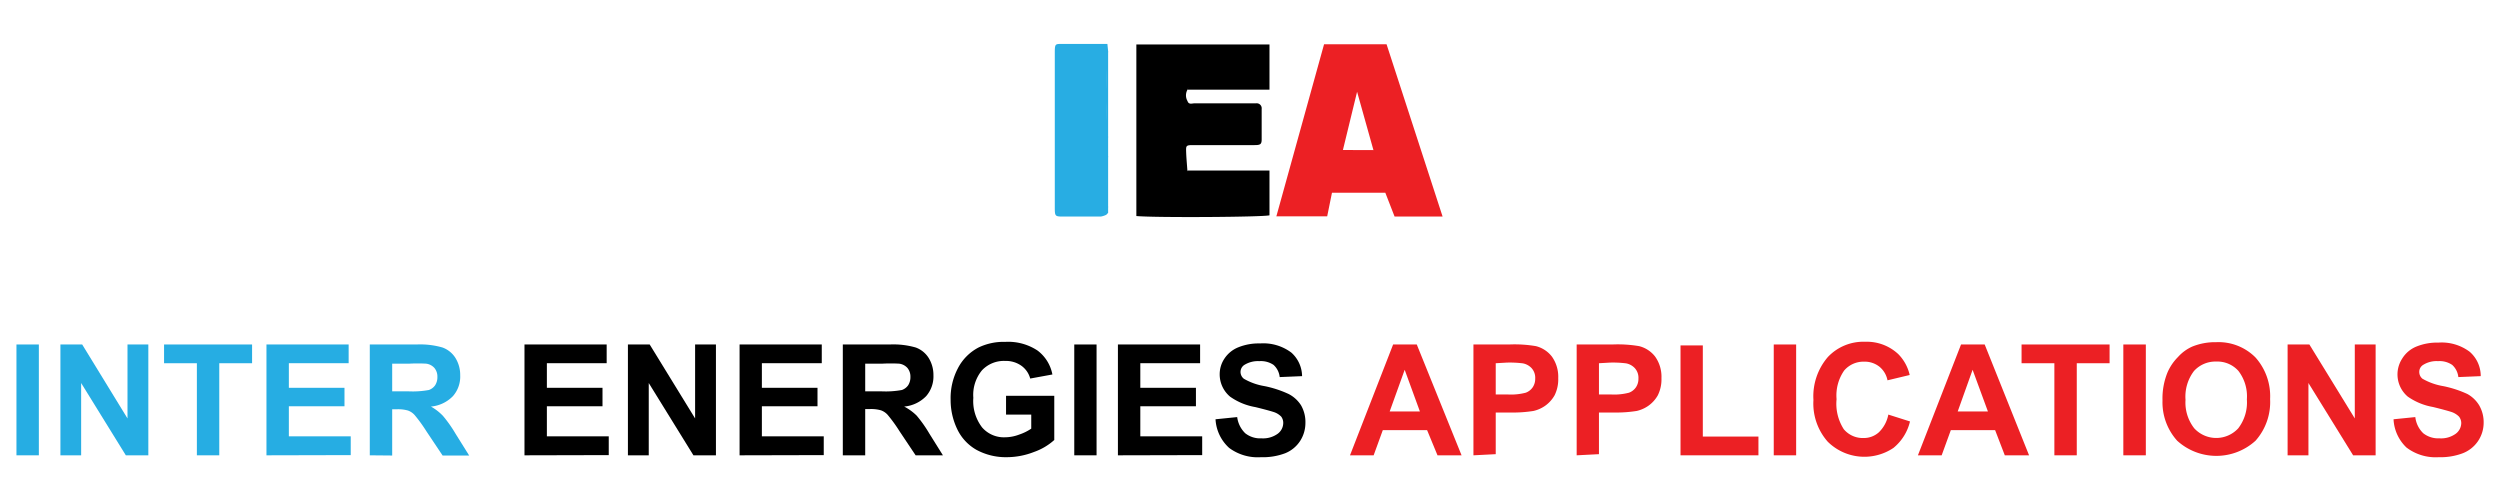 <svg xmlns="http://www.w3.org/2000/svg" viewBox="0 0 240 46.94"><defs><style>.cls-1{fill:#28ade3;}.cls-2{fill:#ec2024;}.cls-3{fill:#26ade3;}</style></defs><title>logo</title><g id="Calque_3" data-name="Calque 3"><path d="M114,16.37h7.87v4.3c-.62.17-10.86.24-12.78.07V4.27h12.78V8.61l-7.87,0a.78.78,0,0,1,0-.16c.31-.36.74-.29,1.15-.3H120c1.33,0,1.34,0,1.32-1.32,0-.47,0-.94,0-1.41s-.19-.76-.7-.77-.94,0-1.41,0H110.9c-1.16,0-1.24.09-1.25,1.26q0,6.62,0,13.22c0,1.11.09,1.19,1.22,1.2h9.17c1.2,0,1.25-.07,1.24-1.23a9.83,9.83,0,0,1,0-1.33c.08-.69-.24-.95-.9-.95-1.73,0-3.47,0-5.2,0-.43,0-.9.08-1.24-.3Z"/><path class="cls-1" d="M106.38,19.92v.52c-.07.06-.12.13-.18.18a1.82,1.82,0,0,1-.53.17c-1.18,0-2.35,0-3.52,0-.87,0-.89,0-.89-.9V7.68c0-.88,0-1.76,0-2.64s.06-.82.78-.82h4.27l.07.7a29.11,29.11,0,0,0-.08,4.28,25.55,25.55,0,0,0,.08,4V15A27.17,27.17,0,0,0,106.38,19.92Z"/><path class="cls-1" d="M106.38,13.21a1.42,1.42,0,0,1-.17-.44q0-3.7,0-7.4a1.38,1.38,0,0,1,.17-.45Z"/><path class="cls-1" d="M106.38,19.92c-.06-.12-.17-.24-.17-.36q0-2.11,0-4.23c0-.12.11-.23.17-.35Z"/><path class="cls-1" d="M106.2,20.62l.18-.18Z"/><path d="M114,8.61a1.09,1.09,0,0,0,0,1.09c.12.37.44.22.67.22h5.91a.48.48,0,0,1,.54.54c0,1,0,1.94,0,2.91,0,.48-.12.56-.69.56H116.5c-.67,0-1.35,0-2,0s-.65.07-.63.67.08,1.19.12,1.79c.18.38.52.19.78.2,2,0,4,0,6,0,.85,0,.89.06.88.88s0,1.59,0,2.38c0,.6-.1.74-.69.74-3.64,0-7.29,0-10.93,0-.62,0-.68-.1-.68-.84,0-3.06,0-6.11,0-9.17,0-1.79,0-3.59,0-5.38,0-.73.07-.8.8-.8,3.59,0,7.18,0,10.76,0,.69,0,.75.08.74.76s0,1.64,0,2.47c0,.65-.08.77-.74.77h-6.17C114.46,8.41,114.12,8.22,114,8.61Z"/><path class="cls-1" d="M106,12.44v7.23c0,.74-.05.78-.8.79h-2.73c-.81,0-.85,0-.85-.83V5.45c0-.92,0-.93.91-.91s1.82,0,2.73,0c.71,0,.74,0,.74.68v7.22Z"/><path class="cls-1" d="M102.38,5.14h2.89V19.7h-2.89Z"/><path class="cls-2" d="M133.11,4.25l-6,0q-2.3,8.25-4.58,16.52h4.88l.46-2.27,5.12,0,.89,2.29h4.61ZM128.92,14.4l1.36-5.59c.53,1.87,1.05,3.73,1.57,5.6Z"/><path class="cls-3" d="M1.58,43.71V33.07H3.73V43.71Z"/><path class="cls-3" d="M5.8,43.71V33.07H7.89l4.35,7.1v-7.1h2V43.71H12.08L7.79,36.77v6.94Z"/><path class="cls-3" d="M18.9,43.71V34.87H15.75v-1.8H24.2v1.8H21.05v8.84Z"/><path class="cls-3" d="M25.58,43.71V33.07h7.89v1.8H27.73v2.36h5.34V39H27.73v2.89h5.94v1.8Z"/><path class="cls-3" d="M35.5,43.71V33.07H40a7.77,7.77,0,0,1,2.48.29,2.46,2.46,0,0,1,1.24,1,3.1,3.1,0,0,1,.46,1.67,2.84,2.84,0,0,1-.7,2,3.35,3.35,0,0,1-2.11,1,4.92,4.92,0,0,1,1.15.89,12.39,12.39,0,0,1,1.22,1.73l1.3,2.08H42.49l-1.55-2.32a14.26,14.26,0,0,0-1.13-1.56,1.57,1.57,0,0,0-.65-.44,3.46,3.46,0,0,0-1.08-.12h-.43v4.44Zm2.15-6.14h1.59a8.68,8.68,0,0,0,1.93-.13,1.23,1.23,0,0,0,.6-.45,1.42,1.42,0,0,0,.22-.8,1.29,1.29,0,0,0-.29-.87,1.27,1.27,0,0,0-.81-.41,15.15,15.15,0,0,0-1.57,0H37.65Z"/><path d="M50.35,43.71V33.07h7.89v1.8H52.5v2.36h5.34V39H52.5v2.89h5.94v1.8Z"/><path d="M60.28,43.71V33.07h2.09l4.36,7.1v-7.1h2V43.71H66.57l-4.29-6.94v6.94Z"/><path d="M71,43.71V33.07h7.89v1.8H73.14v2.36h5.34V39H73.14v2.89h5.94v1.8Z"/><path d="M80.91,43.71V33.07h4.52a7.77,7.77,0,0,1,2.48.29,2.46,2.46,0,0,1,1.24,1,3.1,3.1,0,0,1,.46,1.67,2.88,2.88,0,0,1-.7,2,3.35,3.35,0,0,1-2.11,1A4.92,4.92,0,0,1,88,39.9a12.39,12.39,0,0,1,1.22,1.73l1.3,2.08H87.9l-1.55-2.32a14.26,14.26,0,0,0-1.13-1.56,1.57,1.57,0,0,0-.65-.44,3.46,3.46,0,0,0-1.08-.12h-.43v4.44Zm2.15-6.14h1.59a8.68,8.68,0,0,0,1.93-.13,1.23,1.23,0,0,0,.6-.45,1.42,1.42,0,0,0,.22-.8,1.29,1.29,0,0,0-.29-.87,1.27,1.27,0,0,0-.81-.41,15.29,15.29,0,0,0-1.57,0H83.06Z"/><path d="M96.58,39.8V38h4.63v4.24a5.74,5.74,0,0,1-1.95,1.15,7.19,7.19,0,0,1-2.6.5,5.91,5.91,0,0,1-2.91-.7,4.5,4.5,0,0,1-1.86-2,6.46,6.46,0,0,1-.63-2.84,6.15,6.15,0,0,1,.7-3,4.65,4.65,0,0,1,2-2,5.54,5.54,0,0,1,2.55-.53,5.09,5.09,0,0,1,3.09.83,3.74,3.74,0,0,1,1.43,2.3l-2.13.39a2.21,2.21,0,0,0-.85-1.23,2.56,2.56,0,0,0-1.54-.46,2.89,2.89,0,0,0-2.24.9,3.7,3.7,0,0,0-.83,2.64,4.15,4.15,0,0,0,.84,2.84,2.77,2.77,0,0,0,2.2.95,3.9,3.9,0,0,0,1.36-.26A4.73,4.73,0,0,0,99,41.15V39.8Z"/><path d="M103.13,43.71V33.07h2.14V43.71Z"/><path d="M107.32,43.71V33.07h7.89v1.8h-5.74v2.36h5.34V39h-5.34v2.89h5.94v1.8Z"/><path d="M116.69,40.25l2.08-.21a2.62,2.62,0,0,0,.77,1.55,2.3,2.3,0,0,0,1.56.49,2.4,2.4,0,0,0,1.56-.44,1.3,1.3,0,0,0,.53-1A1,1,0,0,0,123,40a1.75,1.75,0,0,0-.77-.46c-.25-.08-.82-.24-1.72-.46a5.94,5.94,0,0,1-2.42-1,2.79,2.79,0,0,1-1-2.14,2.69,2.69,0,0,1,.46-1.52,2.87,2.87,0,0,1,1.33-1.08,5.24,5.24,0,0,1,2.09-.37,4.48,4.48,0,0,1,3,.88A3.08,3.08,0,0,1,125,36.11l-2.15.09a1.82,1.82,0,0,0-.59-1.17,2.16,2.16,0,0,0-1.36-.36,2.47,2.47,0,0,0-1.47.38.81.81,0,0,0-.34.66.84.84,0,0,0,.32.65,5.88,5.88,0,0,0,2,.71,10.28,10.28,0,0,1,2.31.76,3.08,3.08,0,0,1,1.18,1.08,3.22,3.22,0,0,1,.42,1.7,3.18,3.18,0,0,1-.5,1.71,3.08,3.08,0,0,1-1.44,1.19,6,6,0,0,1-2.32.38A4.6,4.6,0,0,1,118,43,4,4,0,0,1,116.69,40.25Z"/><path class="cls-2" d="M140.31,43.71H138L137,41.29h-4.25l-.88,2.42h-2.27l4.14-10.64h2.27Zm-4-4.21-1.46-4-1.44,4Z"/><path class="cls-2" d="M141.45,43.71V33.07h3.44a12.29,12.29,0,0,1,2.56.16,2.8,2.8,0,0,1,1.53,1,3.33,3.33,0,0,1,.61,2.07,3.44,3.44,0,0,1-.35,1.65,3.1,3.1,0,0,1-.9,1,3.17,3.17,0,0,1-1.12.5,12.4,12.4,0,0,1-2.23.15h-1.4v4Zm2.14-8.84v3h1.18a5.59,5.59,0,0,0,1.7-.17,1.39,1.39,0,0,0,.67-.52,1.45,1.45,0,0,0,.24-.83,1.38,1.38,0,0,0-.34-1,1.53,1.53,0,0,0-.86-.47,10.26,10.26,0,0,0-1.55-.07Z"/><path class="cls-2" d="M151.36,43.71V33.07h3.44a12.29,12.29,0,0,1,2.56.16,2.8,2.8,0,0,1,1.53,1,3.33,3.33,0,0,1,.61,2.07,3.44,3.44,0,0,1-.35,1.65,3.1,3.1,0,0,1-.9,1,3.17,3.17,0,0,1-1.12.5,12.35,12.35,0,0,1-2.22.15H153.5v4Zm2.14-8.84v3h1.18a5.59,5.59,0,0,0,1.7-.17,1.39,1.39,0,0,0,.67-.52,1.45,1.45,0,0,0,.24-.83,1.38,1.38,0,0,0-.34-1,1.53,1.53,0,0,0-.86-.47,10.26,10.26,0,0,0-1.55-.07Z"/><path class="cls-2" d="M161.33,43.71V33.16h2.14v8.75h5.34v1.8Z"/><path class="cls-2" d="M170.28,43.71V33.07h2.15V43.71Z"/><path class="cls-2" d="M181.28,39.8l2.08.66A4.66,4.66,0,0,1,181.77,43a5,5,0,0,1-6.31-.6,5.53,5.53,0,0,1-1.37-4,5.78,5.78,0,0,1,1.38-4.12,4.68,4.68,0,0,1,3.6-1.47A4.41,4.41,0,0,1,182.24,34a4.16,4.16,0,0,1,1.09,2l-2.13.51a2.23,2.23,0,0,0-.78-1.31,2.27,2.27,0,0,0-1.46-.48,2.44,2.44,0,0,0-1.92.85,4.19,4.19,0,0,0-.73,2.75A4.52,4.52,0,0,0,177,41.2a2.37,2.37,0,0,0,1.89.85,2.15,2.15,0,0,0,1.47-.54A3.19,3.19,0,0,0,181.28,39.8Z"/><path class="cls-2" d="M194.79,43.71h-2.33l-.93-2.42h-4.25l-.88,2.42h-2.28l4.14-10.64h2.27Zm-3.95-4.21-1.47-4-1.43,4Z"/><path class="cls-2" d="M197.22,43.71V34.87h-3.15v-1.8h8.45v1.8h-3.15v8.84Z"/><path class="cls-2" d="M203.84,43.71V33.07H206V43.71Z"/><path class="cls-2" d="M207.6,38.45a6.62,6.62,0,0,1,.49-2.72,4.84,4.84,0,0,1,1-1.46,4.07,4.07,0,0,1,1.37-1,5.85,5.85,0,0,1,2.29-.42,5,5,0,0,1,3.77,1.46,5.58,5.58,0,0,1,1.41,4,5.58,5.58,0,0,1-1.4,4,5.59,5.59,0,0,1-7.52,0A5.5,5.5,0,0,1,207.6,38.45Zm2.21-.07a4,4,0,0,0,.84,2.74,2.87,2.87,0,0,0,4.22,0,4.07,4.07,0,0,0,.83-2.78,4,4,0,0,0-.81-2.73,2.7,2.7,0,0,0-2.13-.9,2.77,2.77,0,0,0-2.14.91A4.05,4.05,0,0,0,209.81,38.38Z"/><path class="cls-2" d="M219.61,43.71V33.07h2.09l4.36,7.1v-7.1h2V43.71H225.9l-4.29-6.94v6.94Z"/><path class="cls-2" d="M229.78,40.25l2.09-.21a2.56,2.56,0,0,0,.76,1.55,2.33,2.33,0,0,0,1.56.49,2.4,2.4,0,0,0,1.56-.44,1.3,1.3,0,0,0,.53-1,1,1,0,0,0-.22-.65,1.86,1.86,0,0,0-.78-.46c-.25-.08-.82-.24-1.72-.46a6,6,0,0,1-2.42-1,2.79,2.79,0,0,1-.52-3.66A2.87,2.87,0,0,1,232,33.26a5.28,5.28,0,0,1,2.09-.37,4.48,4.48,0,0,1,3,.88,3.08,3.08,0,0,1,1.06,2.34L236,36.2a1.82,1.82,0,0,0-.59-1.17,2.15,2.15,0,0,0-1.36-.36,2.41,2.41,0,0,0-1.46.38.78.78,0,0,0-.34.66.83.83,0,0,0,.31.65,6,6,0,0,0,2,.71,10.4,10.4,0,0,1,2.32.76A3.05,3.05,0,0,1,238,38.91a3.22,3.22,0,0,1,.43,1.7,3.14,3.14,0,0,1-2,2.9,6,6,0,0,1-2.31.38,4.61,4.61,0,0,1-3.1-.93A4,4,0,0,1,229.78,40.25Z"/></g></svg>